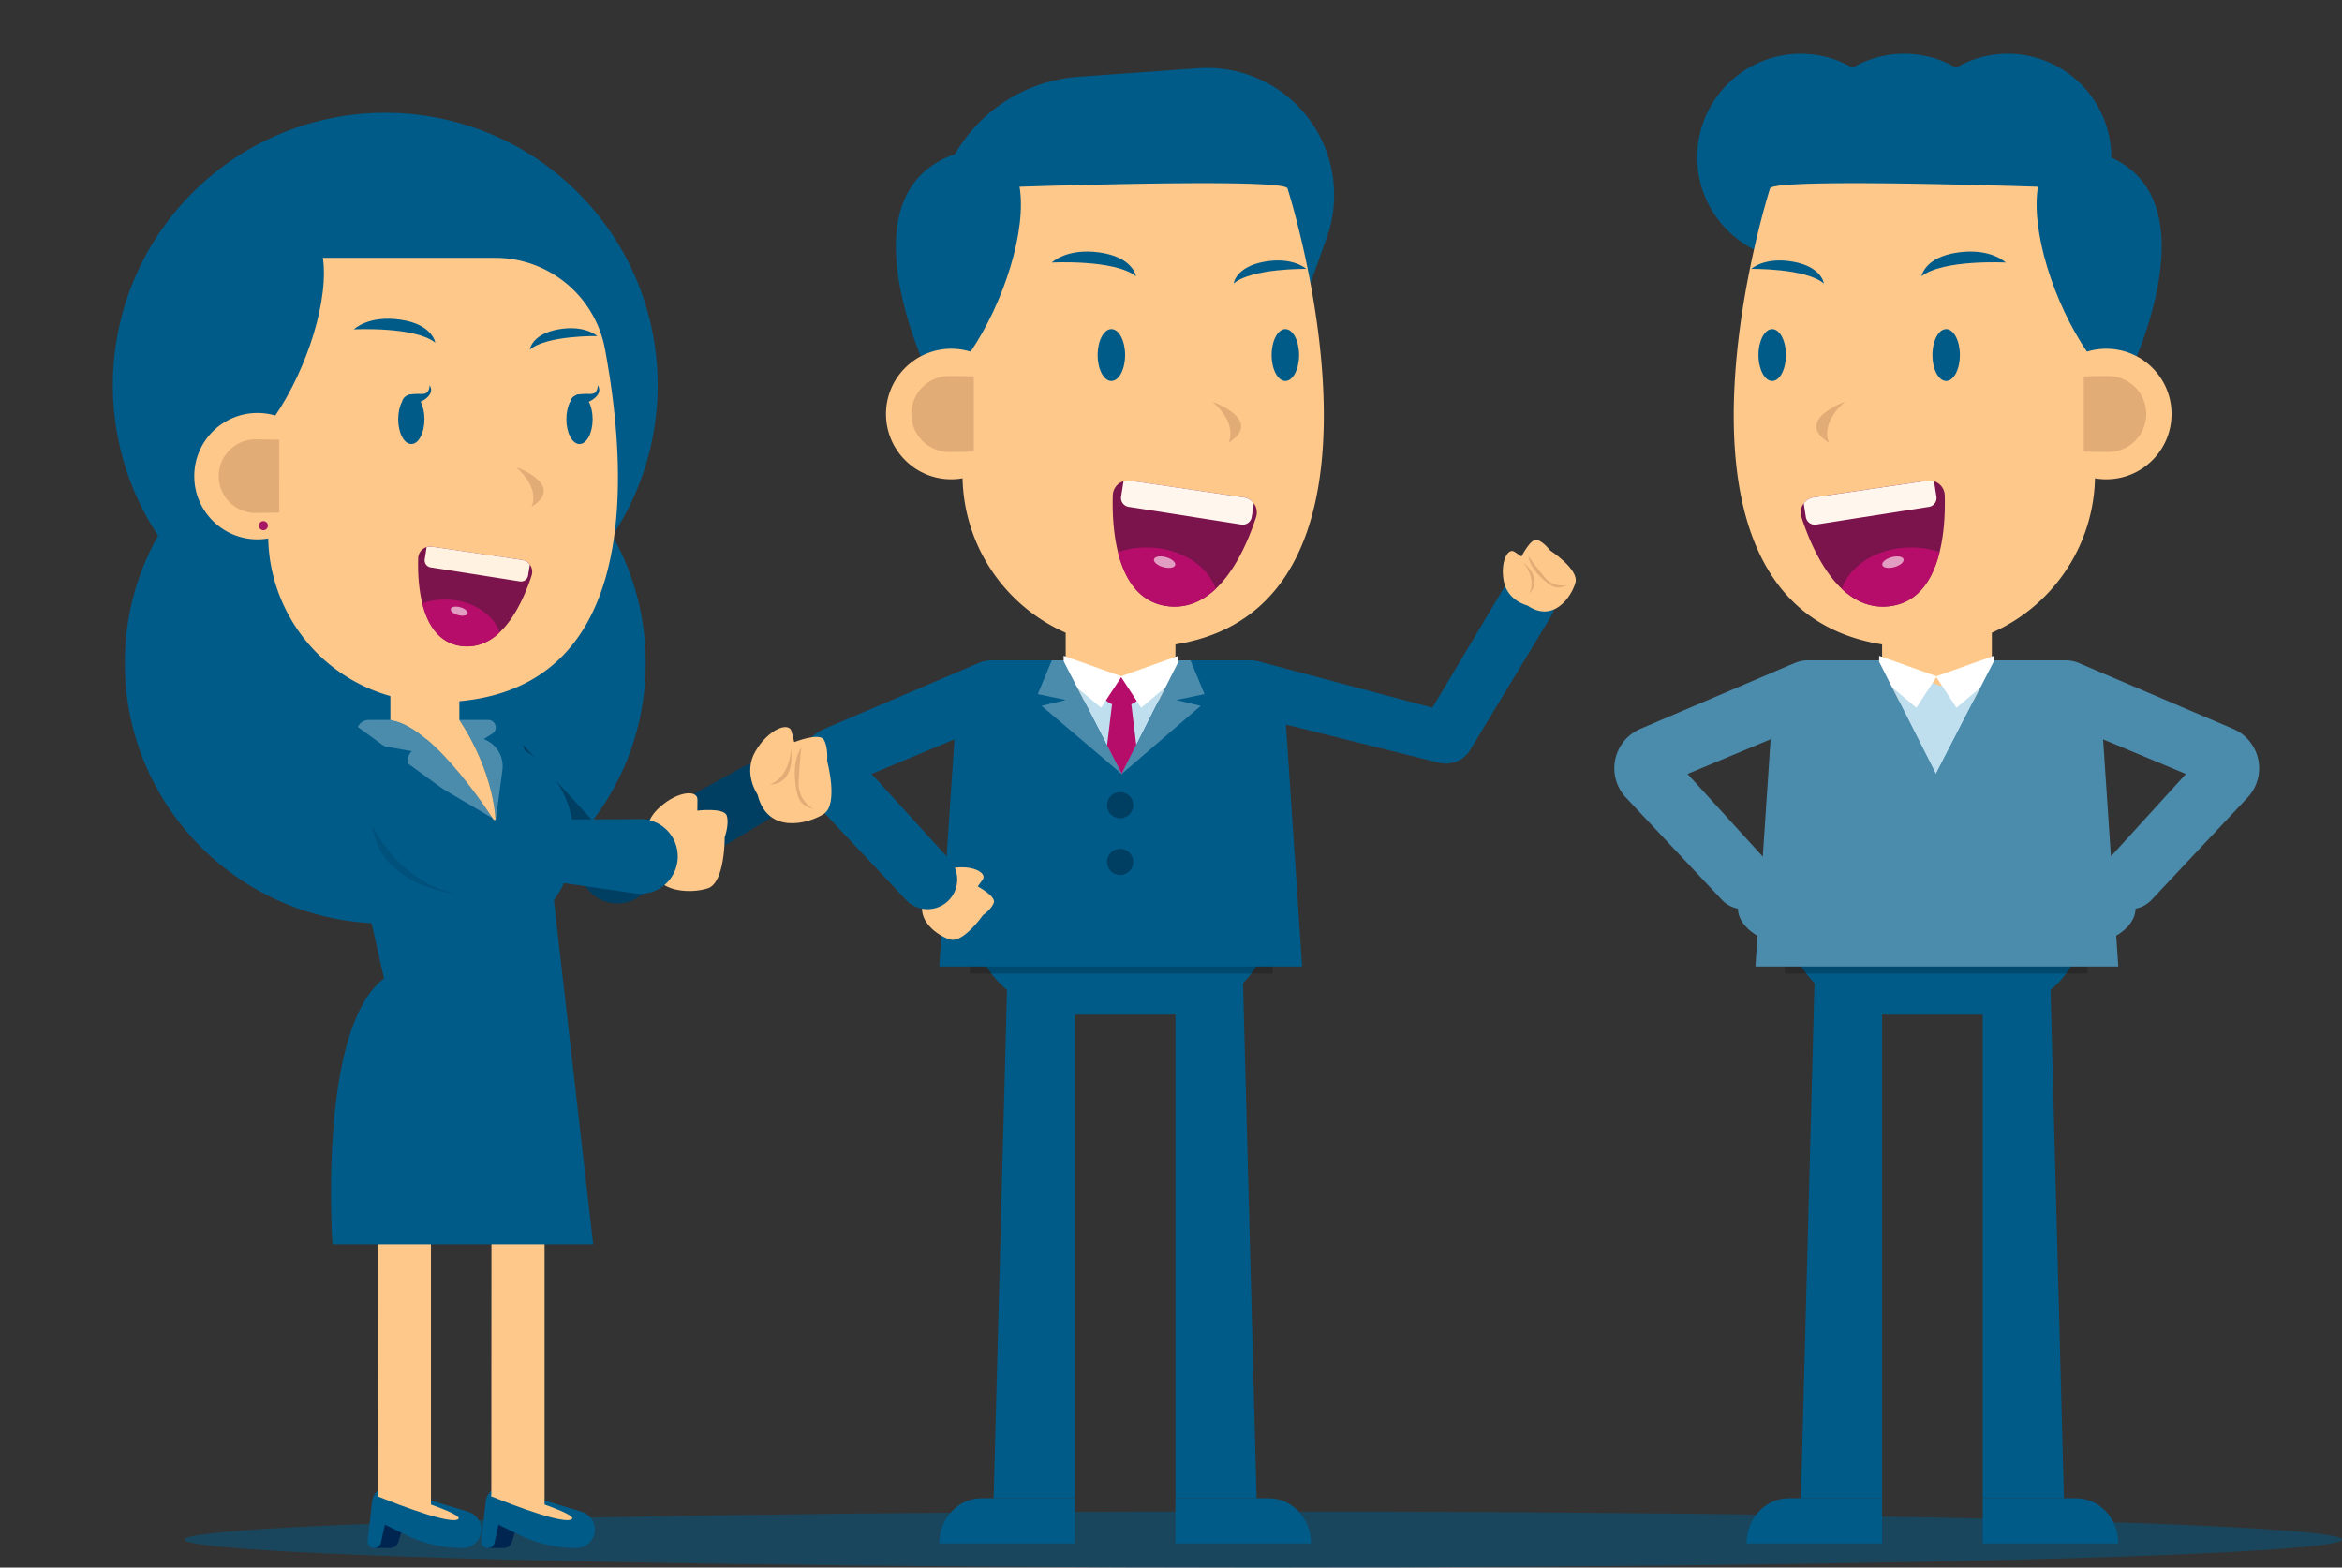 <svg xmlns="http://www.w3.org/2000/svg" xmlns:xlink="http://www.w3.org/1999/xlink" width="605" height="405" viewBox="0 0 605 405"><rect x="0" y="0" width="605" height="405" fill="#333333" stroke="none"/><defs><clipPath id="clip-path"><path id="Trac&#xE9;_40" data-name="Trac&#xE9; 40" d="M776,948.268l14.859,4.153,15.095-4.153-14.839,29.354Z" transform="translate(-776.001 -948.268)" fill="none"></path></clipPath></defs><g id="perso_salari&#xE9;_trio" data-name="perso salari&#xE9; trio" transform="translate(51.127 14.747)"><ellipse id="Ellipse_1" data-name="Ellipse 1" cx="278.671" cy="7.247" rx="278.671" ry="7.247" transform="translate(-3.47 375.759)" fill="#005b89" opacity="0.5"></ellipse><g id="Groupe_22" data-name="Groupe 22" transform="translate(365.891 -1.011)"><g id="Groupe_1" data-name="Groupe 1" transform="translate(95.176 238.092)"><path id="Trac&#xE9;_1" data-name="Trac&#xE9; 1" d="M1632.322,1203.887l3.56,135.265h-20.966V1203.887Z" transform="translate(-1614.915 -1203.887)" fill="#005b89"></path><path id="Trac&#xE9;_2" data-name="Trac&#xE9; 2" d="M1614.915,1629.578v11.661h35.01c0-6.44-4.87-11.661-10.879-11.661Z" transform="translate(-1614.915 -1494.313)" fill="#005b89"></path></g><g id="Groupe_2" data-name="Groupe 2" transform="translate(34.166 238.092)"><path id="Trac&#xE9;_3" data-name="Trac&#xE9; 3" d="M1470.784,1203.887l-3.56,135.265h20.966V1203.887Z" transform="translate(-1453.18 -1203.887)" fill="#005b89"></path><path id="Trac&#xE9;_4" data-name="Trac&#xE9; 4" d="M1458.072,1629.578v11.661h-35.01c0-6.44,4.87-11.661,10.879-11.661Z" transform="translate(-1423.062 -1494.313)" fill="#005b89"></path></g><g id="Groupe_3" data-name="Groupe 3" transform="translate(44.073 221.427)"><path id="Rectangle_1" data-name="Rectangle 1" d="M26.989,0H51.18A26.989,26.989,0,0,1,78.168,26.989v0a0,0,0,0,1,0,0H0a0,0,0,0,1,0,0v0A26.989,26.989,0,0,1,26.989,0Z" transform="translate(78.168 26.989) rotate(180)" fill="#005b89"></path><rect id="Rectangle_2" data-name="Rectangle 2" width="78.168" height="16.364" transform="translate(78.168 16.364) rotate(180)" opacity="0.2"></rect></g><g id="Groupe_4" data-name="Groupe 4" transform="translate(36.449 156.867)"><path id="Trac&#xE9;_5" data-name="Trac&#xE9; 5" d="M1430.241,1027.366h93.737l-4.729-70.773a8.924,8.924,0,0,0-8.907-8.326h-66.463a8.924,8.924,0,0,0-8.907,8.326Z" transform="translate(-1430.241 -948.267)" fill="#4b8bac"></path></g><rect id="Rectangle_3" data-name="Rectangle 3" width="28.352" height="32.01" transform="translate(97.528 167.359) rotate(180)" fill="#fec88a"></rect><g id="Groupe_8" data-name="Groupe 8" transform="translate(61.66 155.698)"><path id="Trac&#xE9;_6" data-name="Trac&#xE9; 6" d="M1560.111,948.268l-14.006,6.637-15.948-6.637L1545,977.622Z" transform="translate(-1523.595 -947.099)" fill="#bfdeee"></path><path id="Trac&#xE9;_10" data-name="Trac&#xE9; 10" d="M1591.823,944.59l-15,5.322L1582.14,958l9.683-8.085Z" transform="translate(-1555.418 -944.59)" fill="#fff"></path><path id="Trac&#xE9;_11" data-name="Trac&#xE9; 11" d="M1530.749,944.59l14.906,5.322L1540.369,958l-9.62-8.085Z" transform="translate(-1523.998 -944.59)" fill="#fff"></path><path id="Trac&#xE9;_12" data-name="Trac&#xE9; 12" d="M1591.935,948.268l-15.115,29.354,20.7-17.594-6.3-1.516L1598.5,957l-3.622-8.729Z" transform="translate(-1555.418 -947.099)" fill="#4b8bac"></path><path id="Trac&#xE9;_13" data-name="Trac&#xE9; 13" d="M1516.083,948.268l14.839,29.354L1510.5,960.028l6.3-1.516-7.28-1.515,3.622-8.729Z" transform="translate(-1509.521 -947.099)" fill="#4b8bac"></path></g><g id="Groupe_13" data-name="Groupe 13" transform="translate(110.666 157.636)"><g id="Groupe_12" data-name="Groupe 12" transform="translate(5.376 52.697)"><g id="Groupe_11" data-name="Groupe 11"><g id="Groupe_10" data-name="Groupe 10"><g id="Groupe_9" data-name="Groupe 9"><path id="Trac&#xE9;_14" data-name="Trac&#xE9; 14" d="M1697.449,1122.583s-1.336-5-6.33-5.858-8.924,1.259-7.654,3.005l1.27,1.746s-4.691,2.517-4.161,4.175,2.8,3.233,2.8,3.233,5.12,7.325,8.527,6.3S1702.369,1129.286,1697.449,1122.583Z" transform="translate(-1680.533 -1116.528)" fill="#4b8bac"></path></g></g></g></g><path id="Trac&#xE9;_15" data-name="Trac&#xE9; 15" d="M1674.62,951.321l38.191,16.3a11.072,11.072,0,0,1,3.731,17.763l-24.777,26.4a7.673,7.673,0,0,1-10.6.56h0a7.658,7.658,0,0,1-.665-10.957l20.125-22.113-32.146-13.425a7.882,7.882,0,0,1-3.521-11.652h0A7.9,7.9,0,0,1,1674.62,951.321Z" transform="translate(-1663.626 -950.686)" fill="#4b8bac"></path></g><g id="Groupe_18" data-name="Groupe 18" transform="translate(0 157.636)"><g id="Groupe_17" data-name="Groupe 17" transform="translate(31.937 52.697)"><g id="Groupe_16" data-name="Groupe 16"><g id="Groupe_15" data-name="Groupe 15"><g id="Groupe_14" data-name="Groupe 14"><path id="Trac&#xE9;_16" data-name="Trac&#xE9; 16" d="M1417.742,1122.583s1.335-5,6.33-5.858,8.924,1.259,7.654,3.005l-1.27,1.746s4.691,2.517,4.161,4.175-2.8,3.233-2.8,3.233-5.119,7.325-8.527,6.3S1412.822,1129.286,1417.742,1122.583Z" transform="translate(-1416.053 -1116.528)" fill="#4b8bac"></path></g></g></g></g><path id="Trac&#xE9;_17" data-name="Trac&#xE9; 17" d="M1360.548,951.321l-38.192,16.3a11.072,11.072,0,0,0-3.731,17.763l24.778,26.4a7.672,7.672,0,0,0,10.6.56h0a7.658,7.658,0,0,0,.664-10.957l-20.125-22.113,32.146-13.425a7.882,7.882,0,0,0,3.521-11.652h0A7.9,7.9,0,0,0,1360.548,951.321Z" transform="translate(-1315.622 -950.686)" fill="#4b8bac"></path></g><g id="Groupe_21" data-name="Groupe 21" transform="translate(21.415)"><ellipse id="Ellipse_4" data-name="Ellipse 4" cx="26.739" cy="26.718" rx="26.739" ry="26.718" transform="translate(0 0.173)" fill="#005b89"></ellipse><ellipse id="Ellipse_5" data-name="Ellipse 5" cx="26.739" cy="26.718" rx="26.739" ry="26.718" transform="translate(26.739 0.173)" fill="#005b89"></ellipse><ellipse id="Ellipse_6" data-name="Ellipse 6" cx="26.718" cy="26.739" rx="26.718" ry="26.739" transform="translate(53.305 53.435) rotate(-89.627)" fill="#005b89"></ellipse><path id="Trac&#xE9;_18" data-name="Trac&#xE9; 18" d="M1461.135,680.232q.365,0,.728,0a44.676,44.676,0,0,0,44.091-44.75V561.719s-83.976-3.206-83.976,0C1421.978,561.719,1383.966,680.232,1461.135,680.232Z" transform="translate(-1403.187 -526.708)" fill="#fec88a"></path><path id="Trac&#xE9;_19" data-name="Trac&#xE9; 19" d="M1680.648,594.882s26.065-49.791-4.6-60.9S1660.716,579.562,1680.648,594.882Z" transform="translate(-1570.998 -507.781)" fill="#005b89"></path><path id="Trac&#xE9;_20" data-name="Trac&#xE9; 20" d="M1565.211,622.269s.726-4.894,9.328-6.129,12.41,2.594,12.41,2.594S1570.785,617.881,1565.211,622.269Z" transform="translate(-1507.256 -564.641)" fill="#005b89"></path><path id="Trac&#xE9;_21" data-name="Trac&#xE9; 21" d="M1445.627,629.079s-.472-4.27-7.9-5.618-10.852,1.852-10.852,1.852S1440.932,625.092,1445.627,629.079Z" transform="translate(-1412.914 -569.577)" fill="#005b89"></path><ellipse id="Ellipse_7" data-name="Ellipse 7" cx="3.546" cy="6.703" rx="3.546" ry="6.703" transform="translate(15.823 71.287)" fill="#005b89"></ellipse><ellipse id="Ellipse_8" data-name="Ellipse 8" cx="3.546" cy="6.703" rx="3.546" ry="6.703" transform="translate(60.764 71.287)" fill="#005b89"></ellipse><g id="Groupe_19" data-name="Groupe 19" transform="translate(81.816 69.396)"><circle id="Ellipse_9" data-name="Ellipse 9" cx="16.865" cy="16.865" r="16.865" transform="translate(0 23.833) rotate(-45)" fill="#fec88a"></circle><path id="Trac&#xE9;_22" data-name="Trac&#xE9; 22" d="M1703.28,717.115a9.812,9.812,0,1,1,0,19.624c-.482,0-5.87-.047-6.334-.114v-19.4C1697.41,717.161,1702.8,717.115,1703.28,717.115Z" transform="translate(-1678.915 -703.094)" fill="#e2ac76"></path></g><g id="Groupe_20" data-name="Groupe 20" transform="translate(26.739 110.411)"><path id="Trac&#xE9;_23" data-name="Trac&#xE9; 23" d="M1499.74,802.109l-29.313,4.3a3.936,3.936,0,0,0-3.187,5.1c2.642,8.189,9.649,24.684,22.86,23.022,13.355-1.68,14.406-20.027,14.155-28.631A3.942,3.942,0,0,0,1499.74,802.109Z" transform="translate(-1467.05 -802.066)" fill="#7b134c"></path><path id="Trac&#xE9;_24" data-name="Trac&#xE9; 24" d="M1518.313,856.511a22.944,22.944,0,0,1,7.37,1.194c-1.684,6.794-5.3,13.018-12.816,13.963-5,.63-9.112-1.346-12.435-4.485C1502.584,861.033,1509.772,856.511,1518.313,856.511Z" transform="translate(-1489.817 -839.211)" fill="#b70d6a"></path><path id="Trac&#xE9;_25" data-name="Trac&#xE9; 25" d="M1533.277,865.978c.193.707,1.578.945,3.093.532s2.586-1.323,2.393-2.03-1.578-.945-3.093-.532S1533.084,865.271,1533.277,865.978Z" transform="translate(-1512.201 -844.146)" fill="#e29dc3"></path><path id="Trac&#xE9;_26" data-name="Trac&#xE9; 26" d="M1469.459,807.983l.563,3.546a2.329,2.329,0,0,0,2.662,1.926l29.126-4.575a2.328,2.328,0,0,0,1.937-2.66l-.62-3.956a3.817,3.817,0,0,0-1.746-.143l-29.307,4.3A3.964,3.964,0,0,0,1469.459,807.983Z" transform="translate(-1468.693 -802.075)" fill="#fff7ed"></path></g><path id="Trac&#xE9;_27" data-name="Trac&#xE9; 27" d="M1487.134,737.986s-13.474,4.793-4.122,10.615C1483.012,748.6,1480.37,743.917,1487.134,737.986Z" transform="translate(-1448.943 -647.937)" fill="#e2ac76"></path></g></g><g id="Groupe_41" data-name="Groupe 41" transform="translate(155.11 2.805)"><g id="Groupe_24" data-name="Groupe 24" transform="translate(110.476 121.899)"><path id="Trac&#xE9;_28" data-name="Trac&#xE9; 28" d="M913.649,914.769l49.672,12.371a7.319,7.319,0,0,0,8.031-3.311L992.244,889.3a7.1,7.1,0,0,0-2.284-9.68h0a7.113,7.113,0,0,0-9.906,2.367l-18.448,30.928L917.178,901.09a7.069,7.069,0,0,0-8.731,5.344h0A7.063,7.063,0,0,0,913.649,914.769Z" transform="translate(-908.288 -869.532)" fill="#005b89"></path><g id="Groupe_23" data-name="Groupe 23" transform="translate(71.504)"><path id="Trac&#xE9;_29" data-name="Trac&#xE9; 29" d="M1139.487,867.217s-5.047-1.17-6.067-6.13.967-8.953,2.755-7.742l1.788,1.211s2.364-4.767,4.04-4.292,3.326,2.693,3.326,2.693,7.494,4.873,6.579,8.31S1146.353,871.911,1139.487,867.217Z" transform="translate(-1133.142 -850.231)" fill="#fec88a"></path><path id="Trac&#xE9;_30" data-name="Trac&#xE9; 30" d="M1163.843,870.86a5.769,5.769,0,0,1-5.909-2.177c-2.59-3.175-4.061-5.33-4.061-5.33s.14,2.561,3.213,5.487S1161.563,872.085,1163.843,870.86Z" transform="translate(-1147.28 -859.184)" fill="#e2ac76"></path><path id="Trac&#xE9;_31" data-name="Trac&#xE9; 31" d="M1149.588,868.3s3.65,4.314,1.61,8.108C1151.2,876.41,1155.224,873.356,1149.588,868.3Z" transform="translate(-1144.358 -862.56)" fill="#e2ac76"></path></g></g><g id="Groupe_25" data-name="Groupe 25" transform="translate(36.399 234.275)"><path id="Trac&#xE9;_32" data-name="Trac&#xE9; 32" d="M723.066,1203.887l-3.56,135.265h20.966V1203.887Z" transform="translate(-705.462 -1203.887)" fill="#005b89"></path><path id="Trac&#xE9;_33" data-name="Trac&#xE9; 33" d="M710.354,1629.578v11.661h-35.01c0-6.44,4.871-11.661,10.879-11.661Z" transform="translate(-675.344 -1494.313)" fill="#005b89"></path></g><g id="Groupe_26" data-name="Groupe 26" transform="translate(97.409 234.275)"><path id="Trac&#xE9;_34" data-name="Trac&#xE9; 34" d="M884.6,1203.887l3.56,135.265H867.2V1203.887Z" transform="translate(-867.197 -1203.887)" fill="#005b89"></path><path id="Trac&#xE9;_35" data-name="Trac&#xE9; 35" d="M867.2,1629.578v11.661h35.01c0-6.44-4.87-11.661-10.879-11.661Z" transform="translate(-867.198 -1494.313)" fill="#005b89"></path></g><g id="Groupe_27" data-name="Groupe 27" transform="translate(44.343 217.61)"><path id="Rectangle_4" data-name="Rectangle 4" d="M0,0H78.168a0,0,0,0,1,0,0V0A26.989,26.989,0,0,1,51.18,26.989H26.989A26.989,26.989,0,0,1,0,0V0A0,0,0,0,1,0,0Z" fill="#005b89"></path><rect id="Rectangle_5" data-name="Rectangle 5" width="78.168" height="16.364" opacity="0.2"></rect></g><g id="Groupe_28" data-name="Groupe 28" transform="translate(36.399 153.05)"><path id="Trac&#xE9;_36" data-name="Trac&#xE9; 36" d="M769.081,1027.366H675.344l4.729-70.773a8.924,8.924,0,0,1,8.907-8.326h66.463a8.924,8.924,0,0,1,8.907,8.326Z" transform="translate(-675.344 -948.267)" fill="#005b89"></path></g><rect id="Rectangle_6" data-name="Rectangle 6" width="28.352" height="32.01" transform="translate(69.057 131.532)" fill="#fec88a"></rect><ellipse id="Ellipse_10" data-name="Ellipse 10" cx="3.392" cy="3.394" rx="3.392" ry="3.394" transform="translate(78.693 192.308) rotate(-67.5)" fill="#003f62"></ellipse><ellipse id="Ellipse_11" data-name="Ellipse 11" cx="3.393" cy="3.391" rx="3.393" ry="3.391" transform="translate(79.733 201.737)" fill="#003f62"></ellipse><g id="Groupe_32" data-name="Groupe 32" transform="translate(61.846 151.882)"><path id="Trac&#xE9;_37" data-name="Trac&#xE9; 37" d="M776,948.268l14.006,6.637,15.948-6.637-14.839,29.354Z" transform="translate(-769.438 -947.099)" fill="#bfdeee"></path><g id="Groupe_31" data-name="Groupe 31" transform="translate(6.563 1.169)"><g id="Groupe_30" data-name="Groupe 30" clip-path="url(#clip-path)"><g id="Groupe_29" data-name="Groupe 29" transform="translate(8.678 4.288)"><path id="Trac&#xE9;_38" data-name="Trac&#xE9; 38" d="M804.675,961.761h11.956s.782,7.473-5.978,7.473S804.675,961.761,804.675,961.761Z" transform="translate(-804.215 -961.761)" fill="#b70d6a"></path><path id="Trac&#xE9;_39" data-name="Trac&#xE9; 39" d="M812.086,980.506h-4.718l-4.078,33.752,6.437,4.468,6.437-4.468Z" transform="translate(-803.29 -974.55)" fill="#b70d6a"></path></g></g></g><path id="Trac&#xE9;_41" data-name="Trac&#xE9; 41" d="M776.354,944.59l15,5.322L786.036,958l-9.683-8.085Z" transform="translate(-769.679 -944.59)" fill="#fff"></path><path id="Trac&#xE9;_42" data-name="Trac&#xE9; 42" d="M837.634,944.59l-14.907,5.322L828.014,958l9.62-8.085Z" transform="translate(-801.306 -944.59)" fill="#fff"></path><path id="Trac&#xE9;_43" data-name="Trac&#xE9; 43" d="M761.927,948.268l15.115,29.354-20.7-17.594,6.3-1.516L755.364,957l3.622-8.729Z" transform="translate(-755.364 -947.099)" fill="#4b8bac"></path><path id="Trac&#xE9;_44" data-name="Trac&#xE9; 44" d="M838.371,948.268l-14.839,29.354,20.422-17.594-6.3-1.516,7.28-1.515-3.622-8.729Z" transform="translate(-801.855 -947.099)" fill="#4b8bac"></path></g><g id="Groupe_37" data-name="Groupe 37" transform="translate(0 153.819)"><g id="Groupe_36" data-name="Groupe 36" transform="translate(31.937 52.697)"><g id="Groupe_35" data-name="Groupe 35"><g id="Groupe_34" data-name="Groupe 34"><g id="Groupe_33" data-name="Groupe 33"><path id="Trac&#xE9;_45" data-name="Trac&#xE9; 45" d="M663,1122.583s1.335-5,6.329-5.858,8.924,1.259,7.654,3.005l-1.27,1.746s4.691,2.517,4.161,4.175-2.8,3.233-2.8,3.233-5.119,7.325-8.527,6.3S658.082,1129.286,663,1122.583Z" transform="translate(-661.313 -1116.528)" fill="#fec88a"></path></g></g></g></g><path id="Trac&#xE9;_46" data-name="Trac&#xE9; 46" d="M605.808,951.321l-38.192,16.3a11.072,11.072,0,0,0-3.731,17.763l24.778,26.4a7.673,7.673,0,0,0,10.6.56h0a7.658,7.658,0,0,0,.664-10.957L579.8,979.272l32.146-13.425a7.882,7.882,0,0,0,3.521-11.652h0A7.894,7.894,0,0,0,605.808,951.321Z" transform="translate(-560.882 -950.686)" fill="#005b89"></path></g><g id="Groupe_40" data-name="Groupe 40" transform="translate(15.651)"><path id="Trac&#xE9;_47" data-name="Trac&#xE9; 47" d="M678.553,495.456h0A40.186,40.186,0,0,1,713.532,468.9l30.835-2.207a32.809,32.809,0,0,1,33.268,43.736l-7.154,20.049Z" transform="translate(-656.784 -466.605)" fill="#005b89"></path><path id="Trac&#xE9;_48" data-name="Trac&#xE9; 48" d="M739.043,680.232q-.365,0-.728,0a44.676,44.676,0,0,1-44.091-44.75V561.719s83.976-3.206,83.976,0C778.2,561.719,816.212,680.232,739.043,680.232Z" transform="translate(-667.472 -530.524)" fill="#fec88a"></path><path id="Trac&#xE9;_49" data-name="Trac&#xE9; 49" d="M650.418,594.882s-26.065-49.791,4.6-60.9S670.349,579.562,650.418,594.882Z" transform="translate(-630.549 -511.597)" fill="#005b89"></path><path id="Trac&#xE9;_50" data-name="Trac&#xE9; 50" d="M788.522,622.269s-.725-4.894-9.328-6.129-12.41,2.594-12.41,2.594S782.949,617.881,788.522,622.269Z" transform="translate(-716.958 -568.458)" fill="#005b89"></path><path id="Trac&#xE9;_51" data-name="Trac&#xE9; 51" d="M914.517,629.079s.472-4.27,7.9-5.618,10.852,1.852,10.852,1.852S919.212,625.092,914.517,629.079Z" transform="translate(-817.711 -573.394)" fill="#005b89"></path><ellipse id="Ellipse_12" data-name="Ellipse 12" cx="3.546" cy="6.703" rx="3.546" ry="6.703" transform="translate(106.605 67.47)" fill="#005b89"></ellipse><ellipse id="Ellipse_13" data-name="Ellipse 13" cx="3.546" cy="6.703" rx="3.546" ry="6.703" transform="translate(61.663 67.47)" fill="#005b89"></ellipse><g id="Groupe_38" data-name="Groupe 38" transform="translate(0 65.58)"><circle id="Ellipse_14" data-name="Ellipse 14" cx="16.865" cy="16.865" r="16.865" transform="translate(0 23.833) rotate(-45)" fill="#fec88a"></circle><path id="Trac&#xE9;_52" data-name="Trac&#xE9; 52" d="M662.429,717.115a9.812,9.812,0,1,0,0,19.624c.482,0,5.87-.047,6.334-.114v-19.4C668.3,717.161,662.911,717.115,662.429,717.115Z" transform="translate(-639.091 -703.094)" fill="#e2ac76"></path></g><g id="Groupe_39" data-name="Groupe 39" transform="translate(65.543 106.594)"><path id="Trac&#xE9;_53" data-name="Trac&#xE9; 53" d="M820.755,802.109l29.313,4.3a3.936,3.936,0,0,1,3.186,5.1c-2.642,8.189-9.648,24.684-22.86,23.022-13.354-1.68-14.406-20.027-14.155-28.631A3.942,3.942,0,0,1,820.755,802.109Z" transform="translate(-816.209 -802.066)" fill="#7b134c"></path><path id="Trac&#xE9;_54" data-name="Trac&#xE9; 54" d="M827.885,856.511a22.943,22.943,0,0,0-7.37,1.194c1.684,6.794,5.3,13.018,12.816,13.963,5,.63,9.112-1.346,12.435-4.485C843.615,861.033,836.427,856.511,827.885,856.511Z" transform="translate(-819.146 -839.211)" fill="#b70d6a"></path><path id="Trac&#xE9;_55" data-name="Trac&#xE9; 55" d="M855.212,865.978c-.193.707-1.578.945-3.093.532s-2.586-1.323-2.393-2.03,1.579-.945,3.093-.532S855.406,865.271,855.212,865.978Z" transform="translate(-839.052 -844.146)" fill="#e29dc3"></path><path id="Trac&#xE9;_56" data-name="Trac&#xE9; 56" d="M857.3,807.983l-.563,3.546a2.328,2.328,0,0,1-2.662,1.926l-29.126-4.575a2.328,2.328,0,0,1-1.937-2.66l.62-3.956a3.817,3.817,0,0,1,1.746-.143l29.307,4.3A3.963,3.963,0,0,1,857.3,807.983Z" transform="translate(-820.829 -802.075)" fill="#fff7ed"></path></g><path id="Trac&#xE9;_57" data-name="Trac&#xE9; 57" d="M897.293,737.986s13.474,4.793,4.122,10.615C901.415,748.6,904.057,743.917,897.293,737.986Z" transform="translate(-805.965 -651.753)" fill="#e2ac76"></path></g></g><g id="Groupe_108" data-name="Groupe 108" transform="translate(-51.127 -14.747)"><circle id="Ellipse_23" data-name="Ellipse 23" cx="70.373" cy="70.373" r="70.373" transform="translate(0 99.522) rotate(-45)" fill="#005b89"></circle><circle id="Ellipse_24" data-name="Ellipse 24" cx="67.278" cy="67.278" r="67.278" transform="translate(32.244 104.03)" fill="#005b89"></circle><g id="Groupe_84" data-name="Groupe 84" transform="translate(123.202 187.609)"><path id="Trac&#xE9;_140" data-name="Trac&#xE9; 140" d="M840.721,908.831l25.339,27.712,34.291-18.908a7.512,7.512,0,0,1,10.148,2.85h0a7.511,7.511,0,0,1-2.663,10.171l-34.86,20.873a9.866,9.866,0,0,1-12.707-2.221L832.788,915.69a5.246,5.246,0,0,1,1.577-7.94h0A5.246,5.246,0,0,1,840.721,908.831Z" transform="translate(-831.603 -907.125)" fill="#003f62"></path><g id="Groupe_83" data-name="Groupe 83" transform="translate(70.599 0.241)"><path id="Trac&#xE9;_141" data-name="Trac&#xE9; 141" d="M1062.819,925.341s-3.858-5.495-.551-11.167,8.682-7.812,9.36-5.095l.677,2.717s6.408-2.56,7.614-.653.879,5.477.879,5.477,3.016,11.188-.842,13.716S1065.382,935.814,1062.819,925.341Z" transform="translate(-1060.928 -907.908)" fill="#fec88a"></path><path id="Trac&#xE9;_142" data-name="Trac&#xE9; 142" d="M1103.164,940.895a7.473,7.473,0,0,1-3.82-7.213c.248-5.307.694-8.66.694-8.66s-2.082,2.594-1.647,8.078S1099.9,940.106,1103.164,940.895Z" transform="translate(-1086.817 -919.753)" fill="#e2ac76"></path><path id="Trac&#xE9;_143" data-name="Trac&#xE9; 143" d="M1082.9,926.127s-.211,7.324-5.464,9.224C1077.435,935.351,1083.965,935.882,1082.9,926.127Z" transform="translate(-1072.353 -920.518)" fill="#e2ac76"></path></g></g><g id="Groupe_94" data-name="Groupe 94" transform="translate(84.329 180.171)"><g id="Groupe_88" data-name="Groupe 88" transform="translate(10.639 94.424)"><g id="Groupe_85" data-name="Groupe 85" transform="translate(0 109.792)"><path id="Trac&#xE9;_144" data-name="Trac&#xE9; 144" d="M745.516,1596.982h4.068a2.25,2.25,0,0,0,2.156-1.605l1.846-6.177-5.778-.584Z" transform="translate(-743.785 -1581.417)" fill="#012551"></path><path id="Trac&#xE9;_145" data-name="Trac&#xE9; 145" d="M741.09,1568.563l-1.186,10.306a1.731,1.731,0,0,0,1.72,1.929h0a1.731,1.731,0,0,0,1.69-1.357l1.038-4.693,5.334,2.619a33.5,33.5,0,0,0,14.763,3.428h0a4.792,4.792,0,0,0,4.792-4.791h0a4.792,4.792,0,0,0-3.406-4.587l-19.925-6.022A3.758,3.758,0,0,0,741.09,1568.563Z" transform="translate(-739.892 -1565.233)" fill="#005b89"></path><path id="Trac&#xE9;_146" data-name="Trac&#xE9; 146" d="M748.344,1569.025s17.41,7.247,20.6,6.011-17.437-7.315-17.437-7.315S748.715,1566.8,748.344,1569.025Z" transform="translate(-745.742 -1566.824)" fill="#fec88a"></path></g><g id="Groupe_87" data-name="Groupe 87" transform="translate(2.602)"><g id="Groupe_86" data-name="Groupe 86"><path id="Trac&#xE9;_147" data-name="Trac&#xE9; 147" d="M748.344,1320.588l13.755,2.919V1208.594H748.406Z" transform="translate(-748.344 -1208.594)" fill="#fec88a"></path></g></g></g><g id="Groupe_92" data-name="Groupe 92" transform="translate(39.987 94.424)"><g id="Groupe_89" data-name="Groupe 89" transform="translate(0 109.792)"><path id="Trac&#xE9;_148" data-name="Trac&#xE9; 148" d="M840.848,1596.982h4.068a2.25,2.25,0,0,0,2.156-1.605l1.846-6.177-5.778-.584Z" transform="translate(-839.117 -1581.417)" fill="#012551"></path><path id="Trac&#xE9;_149" data-name="Trac&#xE9; 149" d="M836.423,1568.563l-1.187,10.306a1.731,1.731,0,0,0,1.72,1.929h0a1.732,1.732,0,0,0,1.69-1.357l1.037-4.693,5.334,2.619a33.5,33.5,0,0,0,14.763,3.428h0a4.792,4.792,0,0,0,4.792-4.791h0a4.792,4.792,0,0,0-3.406-4.587l-19.925-6.022A3.758,3.758,0,0,0,836.423,1568.563Z" transform="translate(-835.224 -1565.233)" fill="#005b89"></path><path id="Trac&#xE9;_150" data-name="Trac&#xE9; 150" d="M843.676,1569.025s17.41,7.247,20.6,6.011-17.437-7.315-17.437-7.315S844.047,1566.8,843.676,1569.025Z" transform="translate(-841.074 -1566.824)" fill="#fec88a"></path></g><g id="Groupe_91" data-name="Groupe 91" transform="translate(2.602)"><g id="Groupe_90" data-name="Groupe 90"><path id="Trac&#xE9;_151" data-name="Trac&#xE9; 151" d="M843.676,1320.588l13.755,3.319V1208.594H843.738Z" transform="translate(-843.676 -1208.594)" fill="#fec88a"></path></g></g></g><g id="Groupe_93" data-name="Groupe 93"><path id="Trac&#xE9;_152" data-name="Trac&#xE9; 152" d="M754.463,906.563l2.033,8.969h0a26.916,26.916,0,0,1,8.267,37.75l-.675,1.018,10.147,88.873H706.894s-3.923-55.674,13.323-68.662l-14.733-65.295a6.014,6.014,0,0,1,5.866-7.337H748.6A6.014,6.014,0,0,1,754.463,906.563Z" transform="translate(-705.334 -901.879)" fill="#005b89"></path></g><path id="Trac&#xE9;_153" data-name="Trac&#xE9; 153" d="M766.1,1027.04s-20.421-1.485-22.4-17.822C743.7,1009.218,750.717,1024.317,766.1,1027.04Z" transform="translate(-731.892 -976.173)" opacity="0.1"></path></g><g id="Groupe_96" data-name="Groupe 96" transform="translate(92.222 163.74)"><rect id="Rectangle_36" data-name="Rectangle 36" width="17.818" height="27.19" transform="translate(8.623)" fill="#fec88a"></rect><g id="Groupe_95" data-name="Groupe 95" transform="translate(0 22.266)"><path id="Trac&#xE9;_154" data-name="Trac&#xE9; 154" d="M739.595,901.879h-5.617a3.006,3.006,0,0,0-.534,5.964l11.705,2.115a3.358,3.358,0,0,0,.558,5.381l20.28,11.906C762.611,922.106,749.509,903.1,739.595,901.879Z" transform="translate(-730.972 -901.879)" fill="#4b8bac"></path><path id="Trac&#xE9;_155" data-name="Trac&#xE9; 155" d="M823.08,906.835l2.215-1.4a1.927,1.927,0,0,0-1.029-3.556H816.76s8.446,11.8,9.382,25.822l.052.031,1.718-12.914A7.452,7.452,0,0,0,823.08,906.835Z" transform="translate(-790.35 -901.879)" fill="#4b8bac"></path></g><path id="Trac&#xE9;_156" data-name="Trac&#xE9; 156" d="M776.768,901.879s8.787,12.27,9.433,26.65c0,0-15.75-25.236-27.221-26.65Z" transform="translate(-750.358 -879.613)" fill="#fec88a"></path></g><g id="Groupe_101" data-name="Groupe 101" transform="translate(50.178 56.691)"><path id="Trac&#xE9;_157" data-name="Trac&#xE9; 157" d="M699.823,628.6q-.354,0-.7,0a43.219,43.219,0,0,1-42.684-43.279V513.785h58.577a28.872,28.872,0,0,1,28.411,23.5C749.705,570.872,752.8,628.6,699.823,628.6Z" transform="translate(-637.338 -503.864)" fill="#fec88a"></path><path id="Trac&#xE9;_158" data-name="Trac&#xE9; 158" d="M611.619,541.947s-25.233-48.239,4.453-59S630.915,527.1,611.619,541.947Z" transform="translate(-599.395 -481.559)" fill="#005b89"></path><path id="Trac&#xE9;_159" data-name="Trac&#xE9; 159" d="M749.36,571.077s-.7-4.741-9.03-5.938-12.014,2.513-12.014,2.513S743.964,566.826,749.36,571.077Z" transform="translate(-687.09 -539.245)" fill="#005b89"></path><path id="Trac&#xE9;_160" data-name="Trac&#xE9; 160" d="M875.983,578.358s.438-3.971,7.339-5.225,10.086,1.722,10.086,1.722S880.346,574.65,875.983,578.358Z" transform="translate(-789.297 -544.728)" fill="#005b89"></path><g id="Groupe_97" data-name="Groupe 97" transform="translate(0 49.997)"><circle id="Ellipse_25" data-name="Ellipse 25" cx="16.327" cy="16.327" r="16.327" fill="#fec88a"></circle><path id="Trac&#xE9;_161" data-name="Trac&#xE9; 161" d="M624.451,666.122a9.506,9.506,0,0,0,0,19.012c.467,0,5.683-.045,6.132-.11V666.232C630.134,666.167,624.918,666.122,624.451,666.122Z" transform="translate(-608.621 -659.301)" fill="#e2ac76"></path><path id="Trac&#xE9;_162" data-name="Trac&#xE9; 162" d="M648.611,735.9a1.17,1.17,0,1,0,1.17-1.17A1.17,1.17,0,0,0,648.611,735.9Z" transform="translate(-631.923 -706.784)" fill="#a61866"></path></g><g id="Groupe_98" data-name="Groupe 98" transform="translate(52.685 42.832)"><ellipse id="Ellipse_26" data-name="Ellipse 26" cx="3.392" cy="6.418" rx="3.392" ry="6.418" transform="translate(0 2.363)" fill="#005b89"></ellipse><path id="Trac&#xE9;_163" data-name="Trac&#xE9; 163" d="M768.968,624.823s.2-1.476,2.337-1.772,3.309.186,4.066-.5a2.377,2.377,0,0,0,.62-1.86s1.544,1.791-1.294,3.719A5.865,5.865,0,0,1,768.968,624.823Z" transform="translate(-767.912 -620.689)" fill="#005b89"></path></g><g id="Groupe_99" data-name="Groupe 99" transform="translate(96.129 42.832)"><ellipse id="Ellipse_27" data-name="Ellipse 27" cx="3.392" cy="6.418" rx="3.392" ry="6.418" transform="translate(0 2.363)" fill="#005b89"></ellipse><path id="Trac&#xE9;_164" data-name="Trac&#xE9; 164" d="M910.087,624.823s.2-1.476,2.336-1.772,3.309.186,4.066-.5a2.376,2.376,0,0,0,.62-1.86s1.545,1.791-1.294,3.719A5.865,5.865,0,0,1,910.087,624.823Z" transform="translate(-909.031 -620.689)" fill="#005b89"></path></g><path id="Trac&#xE9;_165" data-name="Trac&#xE9; 165" d="M864.409,689.368s13.045,4.644,3.99,10.284C868.4,699.652,870.957,695.114,864.409,689.368Z" transform="translate(-781.286 -625.393)" fill="#e2ac76"></path><g id="Groupe_100" data-name="Groupe 100" transform="translate(57.813 84.505)"><path id="Trac&#xE9;_166" data-name="Trac&#xE9; 166" d="M785.8,756.089l23.211,3.406a3.119,3.119,0,0,1,2.523,4.037c-2.092,6.489-7.64,19.561-18.1,18.243-10.574-1.331-11.408-15.87-11.208-22.688A3.122,3.122,0,0,1,785.8,756.089Z" transform="translate(-782.196 -756.055)" fill="#7b134c"></path><path id="Trac&#xE9;_167" data-name="Trac&#xE9; 167" d="M791.554,800.588a18.164,18.164,0,0,0-5.836.946c1.333,5.384,4.2,10.316,10.148,11.065a11.812,11.812,0,0,0,9.847-3.554C804.009,804.171,798.318,800.588,791.554,800.588Z" transform="translate(-784.634 -786.878)" fill="#b70d6a"></path><path id="Trac&#xE9;_168" data-name="Trac&#xE9; 168" d="M813.954,808.274c-.153.561-1.25.749-2.449.421s-2.048-1.048-1.895-1.608,1.25-.749,2.449-.421S814.108,807.713,813.954,808.274Z" transform="translate(-801.158 -790.973)" fill="#e29dc3"></path><path id="Trac&#xE9;_169" data-name="Trac&#xE9; 169" d="M814.909,760.744l-.446,2.81a1.844,1.844,0,0,1-2.108,1.526l-23.063-3.626a1.844,1.844,0,0,1-1.533-2.108l.491-3.135a3.019,3.019,0,0,1,1.382-.114l23.206,3.407A3.138,3.138,0,0,1,814.909,760.744Z" transform="translate(-786.031 -756.063)" fill="#fff2e1"></path></g></g><g id="Groupe_107" data-name="Groupe 107" transform="translate(83.119 186.996)"><g id="Groupe_105" data-name="Groupe 105" transform="translate(83.718 17.957)"><g id="Groupe_104" data-name="Groupe 104"><g id="Groupe_103" data-name="Groupe 103"><g id="Groupe_102" data-name="Groupe 102"><path id="Trac&#xE9;_170" data-name="Trac&#xE9; 170" d="M973.945,978.758s-2.369-6.346,2.3-11.043,10.464-5.418,10.435-2.593l-.03,2.825s6.908-.87,7.6,1.3-.535,5.571-.535,5.571.1,11.69-4.312,13.177S973.783,989.635,973.945,978.758Z" transform="translate(-973.345 -963.46)" fill="#fec88a"></path></g></g></g></g><g id="Groupe_106" data-name="Groupe 106"><path id="Trac&#xE9;_171" data-name="Trac&#xE9; 171" d="M711.223,906.317l32.459,23.665,39.987-.225a9.645,9.645,0,0,1,9.637,10.735h0a9.645,9.645,0,0,1-10.964,8.455L738.513,942.6l-34.671-26.378a6.178,6.178,0,0,1-1.455-8.259h0A6.178,6.178,0,0,1,711.223,906.317Z" transform="translate(-701.404 -905.13)" fill="#005b89"></path></g></g></g></g></svg>